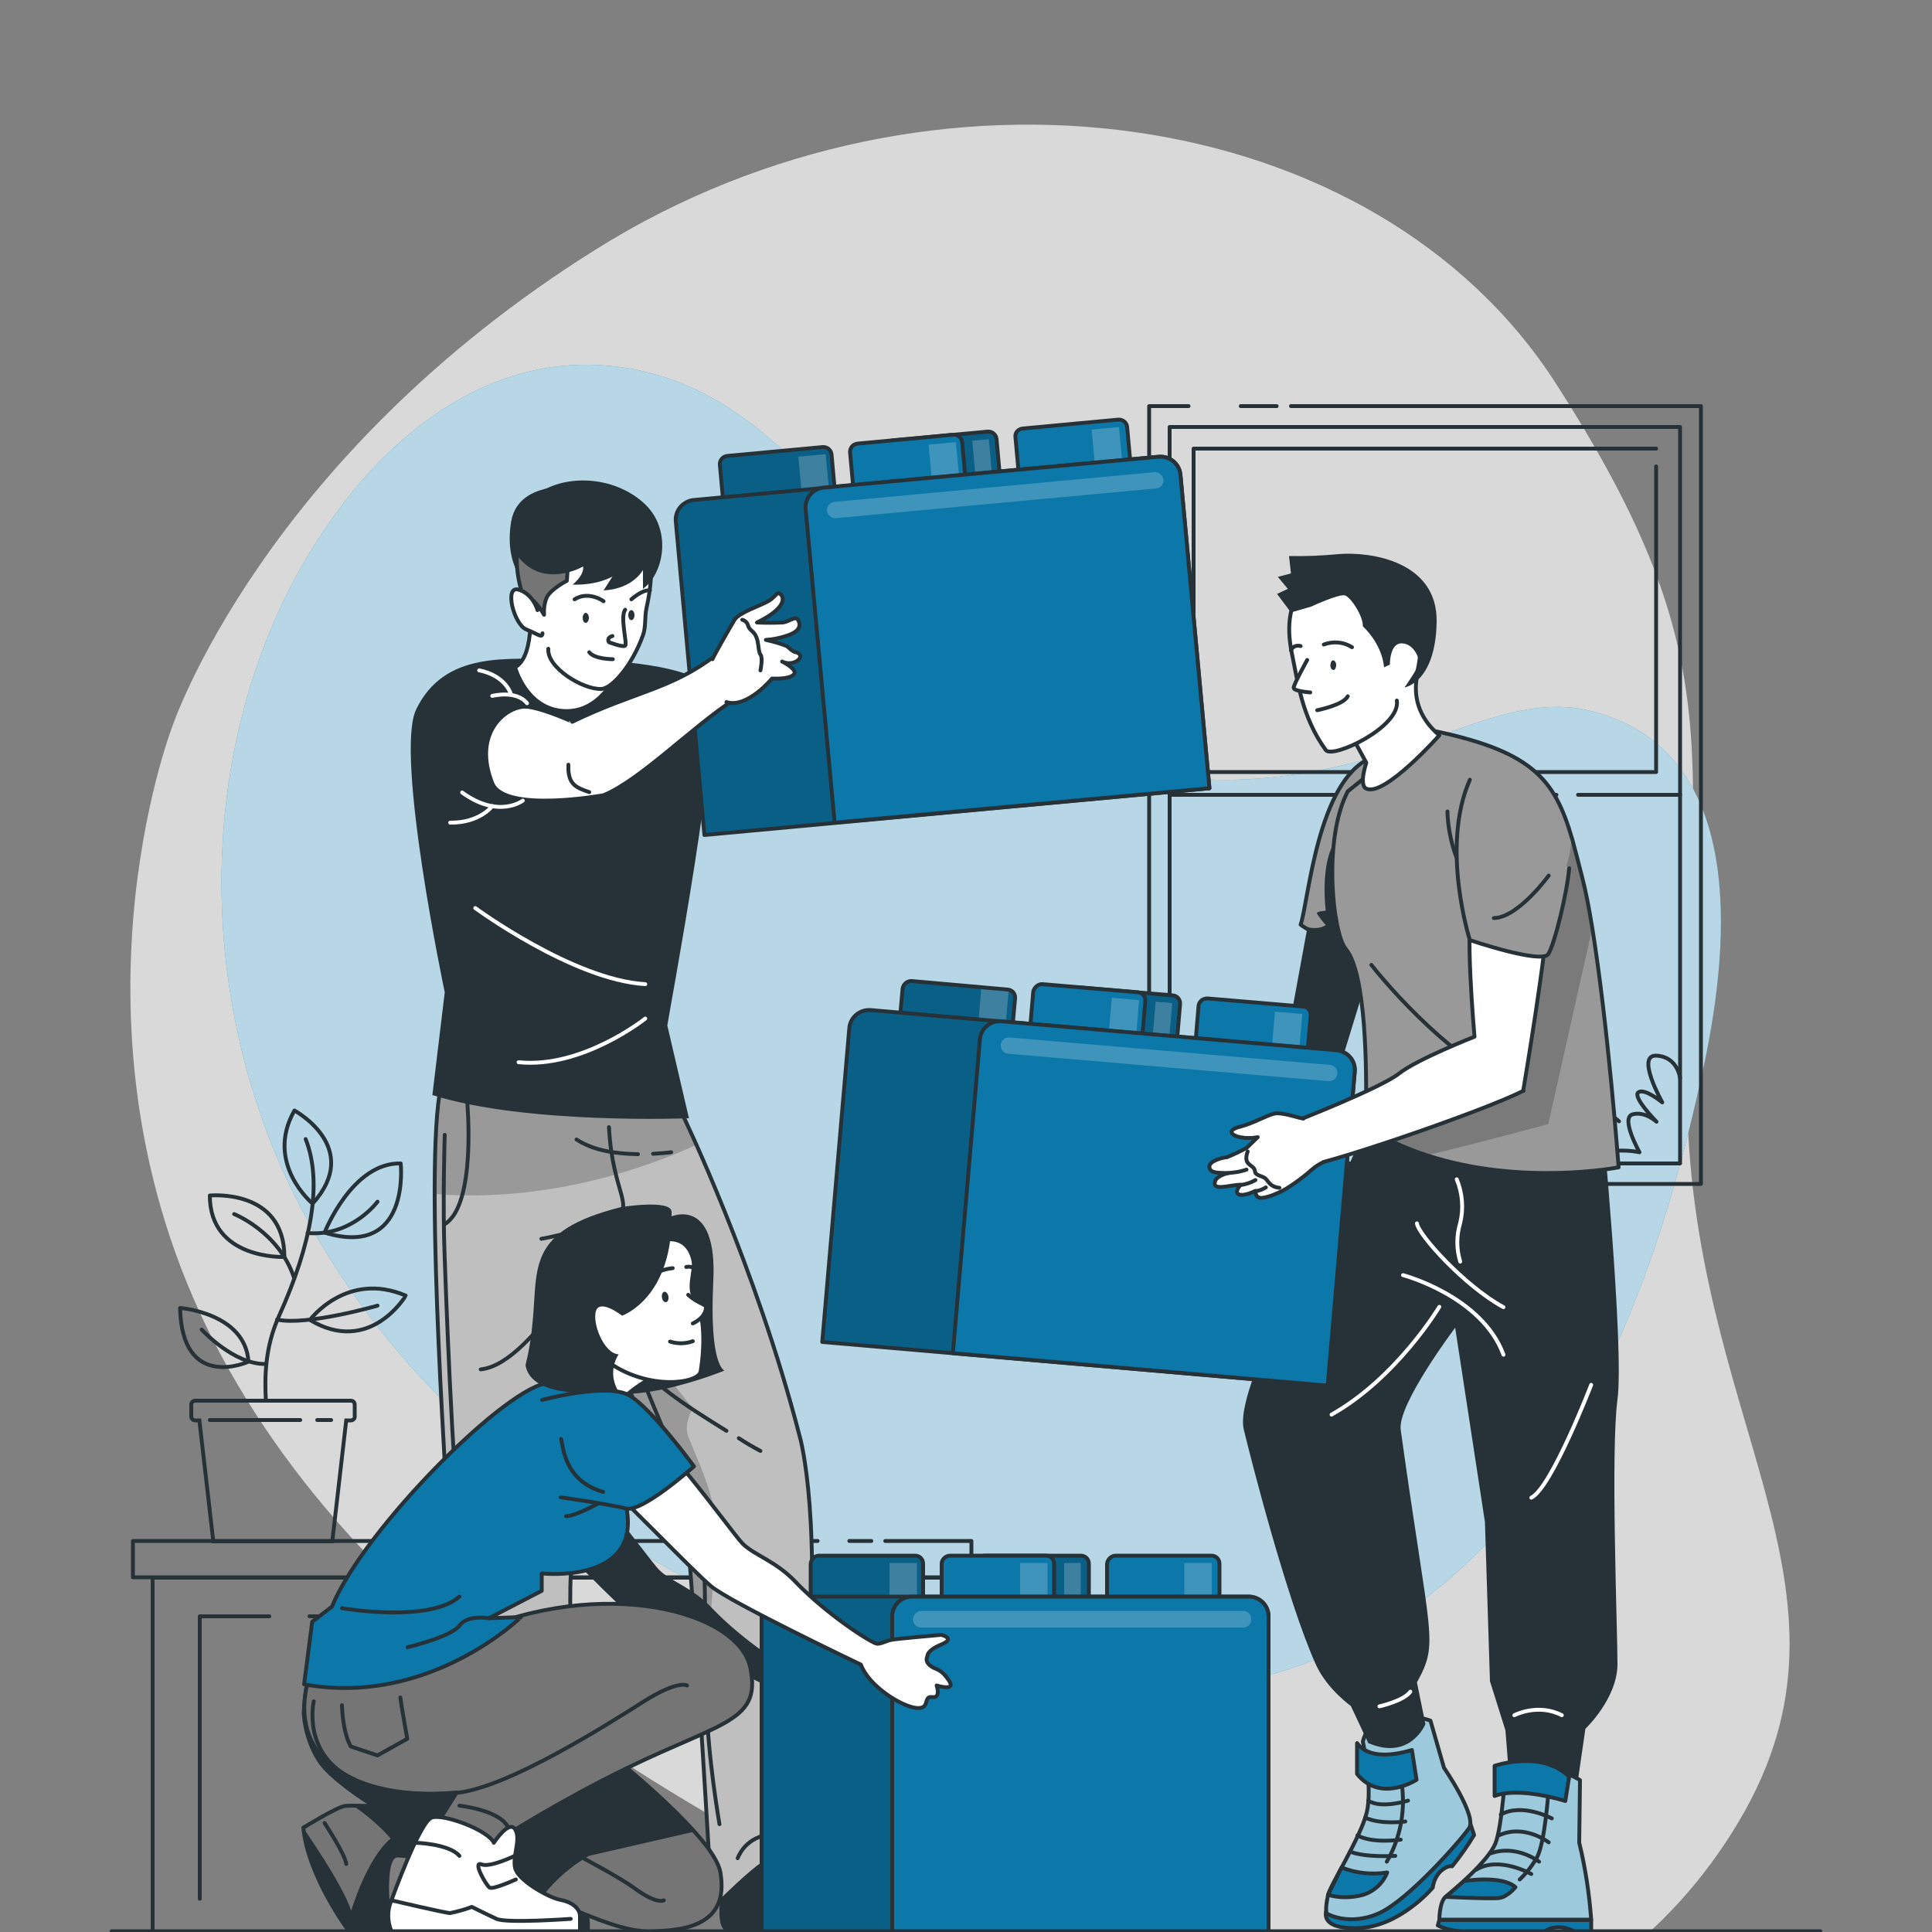 <svg xmlns="http://www.w3.org/2000/svg" xmlns:xlink="http://www.w3.org/1999/xlink" id="Layer_1" x="0px" y="0px" viewBox="0 0 500 500" style="enable-background:new 0 0 500 500;" xml:space="preserve"><rect x="0" y="0" width="500" height="500" fill="#808080" stroke="none"/><style type="text/css">	.st0{opacity:0.7;fill:#FFFFFF;enable-background:new    ;}	.st1{fill:#0C78AA;}	.st2{fill:none;stroke:#263238;stroke-linecap:round;stroke-linejoin:round;}	.st3{fill:none;stroke:#263238;stroke-miterlimit:10;}	.st4{fill:#263238;}	.st5{fill:#999999;stroke:#263238;stroke-linecap:round;stroke-linejoin:round;}	.st6{fill:#0C78AA;stroke:#263238;stroke-linecap:round;stroke-linejoin:round;}	.st7{fill:#FFFFFF;}	.st8{clip-path:url(#SVGID_00000154383572121089079560000017509278773741548475_);}	.st9{opacity:0.4;fill:#0C78AA;enable-background:new    ;}	.st10{clip-path:url(#SVGID_00000006679252644778948850000014335051280308064412_);}	.st11{opacity:0.3;fill-opacity:0.7;enable-background:new    ;}	.st12{opacity:0.3;fill:#FFFFFF;fill-opacity:0.7;enable-background:new    ;}	.st13{fill:none;stroke:#263238;stroke-width:1.004;stroke-linecap:round;stroke-linejoin:round;stroke-miterlimit:4.016;}	.st14{clip-path:url(#SVGID_00000085959372728084950540000002688475528385765536_);}	.st15{clip-path:url(#SVGID_00000071519983231839214010000003964885080330519219_);}	.st16{clip-path:url(#SVGID_00000124857685108265478500000000637181766024266682_);}	.st17{fill:#999999;}	.st18{clip-path:url(#SVGID_00000137850241779112318530000004241595479395864484_);}	.st19{opacity:0.2;enable-background:new    ;}	.st20{fill:#FFFFFF;stroke:#263238;stroke-linecap:round;stroke-linejoin:round;}	.st21{fill:none;stroke:#FFFFFF;stroke-linecap:round;stroke-linejoin:round;}	.st22{fill:#BFBFBF;}	.st23{clip-path:url(#SVGID_00000127751325922374253540000013462906849264165800_);}	.st24{clip-path:url(#SVGID_00000158009469440867104900000005110989177414093969_);}	.st25{clip-path:url(#SVGID_00000098208401663804530460000005790360431257889410_);}	.st26{clip-path:url(#SVGID_00000135680852612509829220000009303094946046881669_);}	.st27{fill:#757575;stroke:#263238;stroke-linecap:round;stroke-linejoin:round;}	.st28{clip-path:url(#SVGID_00000128469764560871456730000008592433286586934941_);}	.st29{clip-path:url(#SVGID_00000163784275693075801430000010928295774410018950_);}	.st30{clip-path:url(#SVGID_00000134241275595089912640000004218092804834508422_);}</style><g id="freepik--background-simple--inject-30">	<path class="st0" d="M44.6,188c0,0-31.5,81.2,12.8,163.1s135.3,125,208.2,162S414,532,450,471.4s-13.4-103.7-13.4-190  c-0.1-86.3,12.9-109.2-33.9-182.1s-161.4-89.1-248.1-35S44.6,188,44.6,188z"></path>	<path class="st1" d="M92,126.3c15.2-18.1,35.7-32.1,60.2-31.9c41.8,0.5,64.3,37.5,88.3,66c12.4,14.8,26.5,29,44.9,36  c27.7,10.4,58.5,4.3,85.4-5.3c12.1-4.3,26.4-10.4,40-7.3c41.3,9.5,37,59.9,30.2,91.8c-9.2,43.1-24.2,89-54.6,122.1  c-72.7,79.3-203.5,30.7-269.1-32.6c-4.8-4.7-9.4-9.5-13.8-14.7c-11.3-13.2-20.8-27.7-28.4-43.3c-21.1-44-24-97.4-5.6-142.8  C75,150.6,82.6,137.8,92,126.3z"></path>	<path class="st0" d="M92,126.3c15.2-18.1,35.7-32.1,60.2-31.9c41.8,0.5,64.3,37.5,88.3,66c12.4,14.8,26.5,29,44.9,36  c27.7,10.4,58.5,4.3,85.4-5.3c12.1-4.3,26.4-10.4,40-7.3c41.3,9.5,37,59.9,30.2,91.8c-9.2,43.1-24.2,89-54.6,122.1  c-72.7,79.3-203.5,30.7-269.1-32.6c-4.8-4.7-9.4-9.5-13.8-14.7c-11.3-13.2-20.8-27.7-28.4-43.3c-21.1-44-24-97.4-5.6-142.8  C75,150.6,82.6,137.8,92,126.3z"></path></g><g id="freepik--Floor--inject-30">	<line class="st2" x1="28.9" y1="499.8" x2="471.1" y2="499.8"></line></g><g id="freepik--Window--inject-30">	<polyline class="st2" points="297.4,271.1 297.4,105.1 307.6,105.1  "></polyline>	<line class="st2" x1="297.4" y1="290.9" x2="297.4" y2="286.5"></line>	<polyline class="st2" points="334.1,105.1 440.2,105.1 440.2,306.4 297.4,306.4  "></polyline>	<line class="st2" x1="321.1" y1="105.1" x2="330.4" y2="105.1"></line>	<rect x="302.7" y="110.5" class="st2" width="132.1" height="190.6"></rect>	<polyline class="st2" points="428.6,120.7 428.6,199.8 308.9,199.8 308.9,194.6  "></polyline>	<polyline class="st2" points="308.9,182.5 308.9,116.1 428.6,116.1  "></polyline>	<line class="st2" x1="308.9" y1="190.7" x2="308.9" y2="185.7"></line>	<line class="st2" x1="408.4" y1="205.7" x2="434.8" y2="205.7"></line>	<line class="st2" x1="399" y1="205.7" x2="402.8" y2="205.7"></line>	<line class="st2" x1="302.7" y1="205.7" x2="394.6" y2="205.7"></line>	<polyline class="st2" points="362.1,199.8 362.1,197.1 373.2,197.1 373.2,198.6 368.8,198.6 368.8,199.8  "></polyline>	<path class="st2" d="M303,277c0,0,1.8,1.4,3.1,9.8c0,0,2.3-13.4,4.9-13.6s2.1,8.7,2.1,8.7s0.5-4.4,2.6-4.2c2.1,0.2,0,9,0,9  s2.5-6.9,4.9-6.8c2.4,0.2-1.6,12.5-1.6,12.5s6.1-4.4,8.6-2.3c2.5,2.2-1.4,7.7-1.4,7.7s8.8-1.9,10.2,3.3"></path>	<path class="st2" d="M336.4,296.2c0,0,3.8-2.5,6.9-1.3c0,0-1.9-2.9,0-4.7c1.9-1.8,4.4,4.7,4.4,4.7s0.3-10.9,4.1-10.3  c3.8,0.6,0,10.3,0,10.3s6.8-6.1,8.5-4s-1.1,5.3-1.1,5.3c2.5-0.7,5.2-0.1,7.1,1.7c0,0,4.6-4.7,9.7-5.4c0,0-3.4-9.9-1.7-11.8  c1.6-2,4.6,8.6,4.6,8.6s1.3-6.9,5.6-7.4c0,0-3.6-1.9-2.5-4.9c1.1-2.9,6,0.7,6,0.7s-2-5.2,1.2-6.6c3.2-1.4,4.5,4.3,4.5,4.3  s0.9-6,4.7-5.6c3.8,0.4,2.6,7.3,2.6,7.3s3.6-5.5,5.5-5c3.8,1.1,2.7,9.8,2.7,9.8s5.3-3.7,6.7-2c1.4,1.7-5.5,6.6-5.5,6.6  s5.3,0.6,8.6,3.7"></path>	<path class="st2" d="M434.8,279c0,0-0.6-5.5-6.1-5.8s1.5,12.1,1.5,12.1s-4.6-3.8-6.2-2.6s4.7,7.6,4.7,7.6s-3-2.8-6.2-1.9  c-3.2,0.9,1.8,9.8,1.8,9.8c-4.7-0.9-9.6-0.4-14,1.6"></path></g><g id="freepik--Table--inject-30">	<line class="st2" x1="246.3" y1="450.4" x2="246.3" y2="499.5"></line>	<line class="st2" x1="246.3" y1="434.3" x2="246.3" y2="444.8"></line>	<polyline class="st2" points="39.5,499.8 39.5,408.3 246.3,408.3 246.3,428.4  "></polyline>	<polyline class="st2" points="69.7,418.3 51.7,418.3 51.7,491.4  "></polyline>	<polyline class="st2" points="234.1,499.5 234.1,418.3 80.1,418.3  "></polyline>	<line class="st2" x1="225.5" y1="398.8" x2="219.8" y2="398.8"></line>	<polyline class="st2" points="211.6,398.8 34.4,398.8 34.4,408.2 251.4,408.2 251.4,398.8 229.1,398.8  "></polyline>	<path class="st2" d="M46.6,338.5c0,0,16.9,1.3,17.7,13.9C64.3,352.4,47.1,360.3,46.6,338.5z"></path>	<path class="st2" d="M80.2,341.6c0,0,9.5-12.8,24.8-6.3C105,335.4,95.7,350.9,80.2,341.6z"></path>	<path class="st2" d="M103.7,301.1c0,0,2.7,24.7-19.7,17.9C84,319,91.1,300.8,103.7,301.1z"></path>	<path class="st2" d="M76.2,287.4c0,0,17.8,9.6,4.7,24.1C80.9,311.5,68.4,301.1,76.2,287.4z"></path>	<path class="st2" d="M54.3,309.4c0,0,19.3-1.9,19.3,15.9C73.6,325.3,54.3,326.1,54.3,309.4z"></path>	<path class="st2" d="M68.8,362.5c-0.3-6-0.3-13.7,3.4-21.9c8.5-18.8,11.3-34.7,6.9-45.8"></path>	<path class="st2" d="M60.6,314.2c0,0,11.6,4.6,15.5,16.5"></path>	<path class="st2" d="M97.7,311c0,0-6.7,9.1-18.1,8.1"></path>	<path class="st2" d="M97.7,337.9c0,0-18.5,5.3-26,3.6"></path>	<path class="st2" d="M52.2,344.1c0,0,8.3,9.1,16.6,8.9"></path>	<path class="st3" d="M90.8,362.5H50.5c-0.5,0-1,0.4-1,1v3.1c0,0.5,0.4,1,1,1c0,0,0,0,0,0h1.1l3.6,31.3H86l3.6-31.3h1.2  c0.5,0,1-0.4,1-0.9c0,0,0,0,0,0v-3.1C91.8,362.9,91.4,362.5,90.8,362.5C90.8,362.5,90.8,362.5,90.8,362.5z"></path>	<line class="st2" x1="54.3" y1="367.5" x2="77.7" y2="367.5"></line>	<line class="st2" x1="82.1" y1="367.5" x2="85.7" y2="367.5"></line></g><g id="freepik--character-3--inject-30">	<path class="st4" d="M338.8,237.6l-4.5,24.5l-36.8,22.4l5.1,9.3c0,0,42.6-13,43.6-16c1-3,10.8-35.2,10.8-35.2L338.8,237.6z"></path>	<path class="st5" d="M354.9,196.1l-2.5,29.7l-1.3,15.6c-7.1,3.5-14-1.7-14.5-2.1l0,0C338.6,233.7,340.9,201.8,354.9,196.1z"></path>	<path class="st4" d="M352.4,225.9l-1.3,15.6c-7.1,3.5-14-1.7-14.5-2.1c0.3,0.1,4,1.7,6.5,0c-0.8-0.9-1.6-1.9-2.3-3  c-0.1-0.6,2.3-0.7,2.3-0.7s-1.6-12.6,2.6-18.1C347.4,215.6,350,219.9,352.4,225.9z"></path>	<path class="st6" d="M380.4,471.6l1.1,3.3c-1.7,2.8-3.6,5.5-5.7,8.1c0,0-1.1-0.4-3,1.3c-1.1,1.1-1.8,2.6-2,4.2  c0,0-8.6,10.3-19.6,10.5s-7.6-5.4-7.6-5.4L380.4,471.6z"></path>	<path class="st7" d="M370.2,445.3c0,0-14.7-5.4-17.5,5.4c0,0,2.6,11.9,1,18.4c-1.6,6.5-9.5,18.9-10,21.3c-1,4.6-0.2,4.9-0.2,4.9  s5.7,3.3,13.5-0.2c7.7-3.6,21.1-18.9,23.2-22s-6.5-15.6-6.5-15.6L370.2,445.3z"></path>	<g>		<defs>			<path id="SVGID_1_" d="M370.2,445.3c0,0-14.7-5.4-17.5,5.4c0,0,2.6,11.9,1,18.4c-1.6,6.5-9.5,18.9-10,21.3    c-1,4.6-0.2,4.9-0.2,4.9s5.7,3.3,13.5-0.2c7.7-3.6,21.1-18.9,23.2-22s-6.5-15.6-6.5-15.6L370.2,445.3z"></path>		</defs>		<clipPath id="SVGID_00000009568676656290242470000007857043117784464828_">			<use xlink:href="#SVGID_1_" style="overflow:visible;"></use>		</clipPath>		<g style="clip-path:url(#SVGID_00000009568676656290242470000007857043117784464828_);">			<path class="st9" d="M370.2,445.3c0,0-14.7-5.4-17.5,5.4c0,0,2.6,11.9,1,18.4c-1.6,6.5-9.5,18.9-10,21.3c-1,4.6-0.2,4.9-0.2,4.9    s5.7,3.3,13.5-0.2c7.7-3.6,21.1-18.9,23.2-22s-6.5-15.6-6.5-15.6L370.2,445.3z"></path>		</g>	</g>	<path class="st2" d="M370.2,445.3c0,0-14.7-5.4-17.5,5.4c0,0,2.6,11.9,1,18.4c-1.6,6.5-9.5,18.9-10,21.3c-1,4.6-0.2,4.9-0.2,4.9  s5.7,3.3,13.5-0.2c7.7-3.6,21.1-18.9,23.2-22s-6.5-15.6-6.5-15.6L370.2,445.3z"></path>	<path class="st2" d="M362.6,460.6c1.3,7.3,0,14.8-3.7,21.2"></path>	<path class="st6" d="M359,484.6c-1.1,2.8-3.4,4.9-6.3,5.8c-3,0.8-6.1,0.8-9,0l3.5-7.1C350.9,484.8,355,485.2,359,484.6z"></path>	<path class="st2" d="M361.1,480.3c0,0-7.7,0.5-11.7-1.1"></path>	<path class="st2" d="M362.5,476.1c0,0-7.2,1.1-11.2-1.1"></path>	<path class="st2" d="M363.7,471.4c0,0-6.3,0.9-10.4-1"></path>	<path class="st2" d="M364.4,466c0,0-7,2.2-10.3,0"></path>	<path class="st6" d="M365.4,452.9l1.2,7.7c0,0-9.3,6.1-15.4-1.5v-8C351.3,451,353.6,456.4,365.4,452.9z"></path>	<path class="st4" d="M357.4,280.4c-9.4,29.7-38.5,77.4-35.5,89.6c1.6,6.7,11.2,44.4,18.7,60.9c2.9,6.3,9,10.6,9,10.6l4.5,9.6  c10.9,4.7,14.8-4.9,14.8-4.9l-2.2-10.8c5.8-10.6,3.4-10.6-4.2-65.4c-0.9-6.5,14.1-26.4,14.1-26.4l7.7,50.3l1.3,41.2l4,12.7  c0,0,1,11.9,0.9,12.7h17.9l1.9-13.1c0,0,8.3-7.8,8.3-16.8c0-9-1.8-55,0-68.4s-4.2-75.8-4.2-75.8L357.4,280.4z"></path>	<path class="st1" d="M236,253.9l24.8,2.2c1.2,0.1,2,1.1,1.9,2.3c0,0,0,0,0,0l-1.6,17.7l0,0l-29.1-2.6l0,0l1.6-17.7  C233.8,254.7,234.8,253.8,236,253.9C236,253.9,236,253.9,236,253.9z"></path>	<g>		<defs>			<path id="SVGID_00000031190515540921972420000006811178774271472040_" d="M236,253.9l24.8,2.2c1.2,0.1,2,1.1,1.9,2.3c0,0,0,0,0,0    l-1.6,17.7l0,0l-29.1-2.6l0,0l1.6-17.7C233.8,254.7,234.8,253.8,236,253.9C236,253.9,236,253.9,236,253.9z"></path>		</defs>		<clipPath id="SVGID_00000072986446954556423680000004786335500494468489_">			<use xlink:href="#SVGID_00000031190515540921972420000006811178774271472040_" style="overflow:visible;"></use>		</clipPath>		<g style="clip-path:url(#SVGID_00000072986446954556423680000004786335500494468489_);">			<path class="st11" d="M236,253.9l24.8,2.2c1.2,0.1,2,1.1,1.9,2.3c0,0,0,0,0,0l-1.6,17.7l0,0l-29.1-2.6l0,0l1.6-17.7    C233.8,254.7,234.8,253.8,236,253.9C236,253.9,236,253.9,236,253.9z"></path>							<rect x="249.9" y="259.1" transform="matrix(8.559082e-02 -0.996 0.996 8.559082e-02 -26.667 496.259)" class="st12" width="14.3" height="7.1"></rect>		</g>	</g>	<path class="st13" d="M236,253.9l24.8,2.2c1.2,0.1,2,1.1,1.9,2.3c0,0,0,0,0,0l-1.6,17.7l0,0l-29.1-2.6l0,0l1.6-17.7  C233.8,254.7,234.8,253.8,236,253.9C236,253.9,236,253.9,236,253.9z"></path>	<path class="st1" d="M278.8,255.5l24.7,2.1c1.2,0.1,2,1.1,1.9,2.3c0,0,0,0,0,0l-1.5,17.7l0,0l-29-2.5l0,0l1.5-17.7  C276.6,256.3,277.7,255.4,278.8,255.5L278.8,255.5z"></path>	<g>		<defs>			<path id="SVGID_00000004529589883978066240000004344610459536554893_" d="M278.8,255.5l24.7,2.1c1.2,0.1,2,1.1,1.9,2.3    c0,0,0,0,0,0l-1.5,17.7l0,0l-29-2.5l0,0l1.5-17.7C276.6,256.3,277.7,255.4,278.8,255.5L278.8,255.5z"></path>		</defs>		<clipPath id="SVGID_00000098212485764687515740000013492925817439677829_">			<use xlink:href="#SVGID_00000004529589883978066240000004344610459536554893_" style="overflow:visible;"></use>		</clipPath>		<g style="clip-path:url(#SVGID_00000098212485764687515740000013492925817439677829_);">			<path class="st11" d="M278.8,255.5l24.7,2.1c1.2,0.1,2,1.1,1.9,2.3c0,0,0,0,0,0l-1.5,17.7l0,0l-29-2.5l0,0l1.5-17.7    C276.6,256.3,277.7,255.4,278.8,255.5L278.8,255.5z"></path>							<rect x="293.5" y="264.3" transform="matrix(8.559082e-02 -0.996 0.996 8.559082e-02 9.499 543.178)" class="st12" width="14.3" height="4.3"></rect>		</g>	</g>	<path class="st2" d="M278.8,255.5l24.7,2.1c1.2,0.1,2,1.1,1.9,2.3c0,0,0,0,0,0l-1.5,17.7l0,0l-29-2.5l0,0l1.5-17.7  C276.6,256.3,277.7,255.4,278.8,255.5L278.8,255.5z"></path>	<path class="st6" d="M269.8,254.7l24.7,2.1c1.2,0.1,2,1.1,1.9,2.3c0,0,0,0,0,0l-1.5,17.7l0,0l-29-2.5l0,0l1.5-17.7  C267.7,255.5,268.7,254.6,269.8,254.7z"></path>	<path class="st6" d="M312.6,258.4l24.7,2.1c1.2,0.1,2,1.1,1.9,2.3c0,0,0,0,0,0l-1.5,17.6l0,0l-29-2.5l0,0l1.5-17.7  C310.4,259.1,311.4,258.3,312.6,258.4z"></path>			<rect x="283.6" y="262" transform="matrix(8.559082e-02 -0.996 0.996 8.559082e-02 1.286 532.514)" class="st12" width="14.3" height="7.1"></rect>			<rect x="325.9" y="265.6" transform="matrix(8.559082e-02 -0.996 0.996 8.559082e-02 36.302 577.917)" class="st12" width="14.3" height="7.1"></rect>	<path class="st1" d="M350.6,277.4l-7,81.2l-130.8-11.3l7-81.2c0.2-2.8,2.7-4.9,5.5-4.7c0,0,0,0,0,0L346,271.9  C348.8,272.1,350.9,274.6,350.6,277.4C350.6,277.4,350.6,277.4,350.6,277.4z"></path>	<g>		<defs>			<path id="SVGID_00000124854806740259713120000011493827581539355569_" d="M350.6,277.4l-7,81.2l-130.8-11.3l7-81.2    c0.2-2.8,2.7-4.9,5.5-4.7c0,0,0,0,0,0L346,271.9C348.8,272.1,350.9,274.6,350.6,277.4C350.6,277.4,350.6,277.4,350.6,277.4z"></path>		</defs>		<clipPath id="SVGID_00000031908838002926840930000001178676840733187496_">			<use xlink:href="#SVGID_00000124854806740259713120000011493827581539355569_" style="overflow:visible;"></use>		</clipPath>		<g style="clip-path:url(#SVGID_00000031908838002926840930000001178676840733187496_);">			<path class="st11" d="M350.6,277.4l-7,81.2l-130.8-11.3l7-81.2c0.2-2.8,2.7-4.9,5.5-4.7c0,0,0,0,0,0L346,271.9    C348.8,272.1,350.9,274.6,350.6,277.4C350.6,277.4,350.6,277.4,350.6,277.4z"></path>		</g>	</g>	<path class="st2" d="M350.6,277.4l-7,81.2l-130.8-11.3l7-81.2c0.2-2.8,2.7-4.9,5.5-4.7c0,0,0,0,0,0L346,271.9  C348.8,272.1,350.9,274.6,350.6,277.4C350.6,277.4,350.6,277.4,350.6,277.4z"></path>	<path class="st6" d="M350.6,277.4l-7,81.2l-97-8.4l7-81.2c0.2-2.8,2.7-4.9,5.5-4.7c0,0,0,0,0,0l86.8,7.5  C348.8,272.1,350.9,274.6,350.6,277.4C350.6,277.4,350.6,277.4,350.6,277.4z"></path>	<path class="st12" d="M343.8,279.8l-82.9-7.1c-1.2-0.1-2-1.1-1.9-2.3l0,0c0.1-1.2,1.1-2,2.3-1.9l82.9,7.1c1.2,0.1,2,1.1,1.9,2.3  l0,0C346,279,345,279.9,343.8,279.8z"></path>	<path class="st7" d="M408.9,460.7c0,0-6.3-4.5-19.2-3.6c0,0-0.9,15.5-2.7,20c-1.8,4.5-11,12.3-12.8,13.7c-1.7,1.3-1.7,6-1.7,6h39.3  c-0.5-6.7-1.5-13.4-3.1-19.9L408.9,460.7z"></path>	<g>		<defs>			<path id="SVGID_00000061444401922824418080000010252288661178708913_" d="M408.9,460.7c0,0-6.3-4.5-19.2-3.6c0,0-0.9,15.5-2.7,20    c-1.8,4.5-11,12.3-12.8,13.7c-1.7,1.3-1.7,6-1.7,6h39.3c-0.5-6.7-1.5-13.4-3.1-19.9L408.9,460.7z"></path>		</defs>		<clipPath id="SVGID_00000181773926588409669760000017158919634199843476_">			<use xlink:href="#SVGID_00000061444401922824418080000010252288661178708913_" style="overflow:visible;"></use>		</clipPath>		<g style="clip-path:url(#SVGID_00000181773926588409669760000017158919634199843476_);">			<path class="st9" d="M408.9,460.7c0,0-6.3-4.5-19.2-3.6c0,0-0.9,15.5-2.7,20c-1.8,4.5-11,12.3-12.8,13.7c-1.7,1.3-1.7,6-1.7,6    h39.3c-0.5-6.7-1.5-13.4-3.1-19.9L408.9,460.7z"></path>		</g>	</g>	<path class="st2" d="M408.9,460.7c0,0-6.3-4.5-19.2-3.6c0,0-0.9,15.5-2.7,20c-1.8,4.5-11,12.3-12.8,13.7c-1.7,1.3-1.7,6-1.7,6h39.3  c-0.5-6.7-1.5-13.4-3.1-19.9L408.9,460.7z"></path>	<path class="st2" d="M400.8,462.7c0,0-0.9,14.3-3.1,18.1c-1.2,2.1-2.7,4-4.4,5.6"></path>	<path class="st6" d="M392.2,488.4c0,0-2,2.5-4.2,2.8c-2.2,0.3-13.8-0.3-13.8-0.3l4.7-4.1C379,486.8,388.6,485.2,392.2,488.4z"></path>	<path class="st2" d="M396.3,485c0,0-8.4-4.8-14.3-1.1"></path>	<path class="st2" d="M398.3,481.8c0,0-5.8-4.6-12.7-2.1"></path>	<path class="st2" d="M400.8,476.8c0,0-6.3-4.9-12.9-1.8"></path>	<path class="st2" d="M401.6,470.6c0,0-7.6-4.1-13.2-1"></path>	<path class="st6" d="M411.8,496.9v2.9h-4.5c0,0-3.9-2.3-7.5,0h-21.2c-2.2,0-4.4-0.5-6.5-1.5l0.4-1.4H411.8z"></path>	<path class="st6" d="M406.1,459.8l-1,6.3c0,0-11.8-3.8-18.3-1.3V457C386.8,457,398.9,452.8,406.1,459.8z"></path>	<path class="st17" d="M418.9,302.1c0,0-25.1,4.9-49.6-3.1c-5.6-1.8-11-4.3-15.9-7.4c0,0,0.1-1.6,0.1-4.2  c0.2-10.1,0.1-35.5-5.2-41.8c-3.4-4-6-28.4,0.5-40.8l20-16.1c27.7,5.4,33.5,12.7,38.1,28.5c0.8,2.9,1.6,6.1,2.5,9.6  c1,3.8,1.9,8.5,2.7,13.5C416.2,265.7,418.9,302.1,418.9,302.1z"></path>	<g>		<defs>			<path id="SVGID_00000070811938390719293530000012470188969419189409_" d="M418.9,302.1c0,0-25.1,4.9-49.6-3.1    c-5.6-1.8-11-4.3-15.9-7.4c0,0,0.1-1.6,0.1-4.2c0.2-10.1,0.1-35.5-5.2-41.8c-3.4-4-6-28.4,0.5-40.8l20-16.1    c27.7,5.4,33.5,12.7,38.1,28.5c0.8,2.9,1.6,6.1,2.5,9.6c1,3.8,1.9,8.5,2.7,13.5C416.2,265.7,418.9,302.1,418.9,302.1z"></path>		</defs>		<clipPath id="SVGID_00000183948404003739025510000003862248872502943618_">			<use xlink:href="#SVGID_00000070811938390719293530000012470188969419189409_" style="overflow:visible;"></use>		</clipPath>		<g style="clip-path:url(#SVGID_00000183948404003739025510000003862248872502943618_);">			<path class="st19" d="M412,240.5l-11.3,50.4c0,0-16.3,4.5-31.5,8.1c-5.6-1.8-11-4.3-16-7.4c0,0,0.1-1.6,0.1-4.2    c13.7-7,33.6-17.3,33.4-17.7c-0.3-0.8,0-27.1,0-27.1s18.1-4.2,20-25.3c0.8,2.9,1.6,6.1,2.5,9.6    C410.3,230.7,411.2,235.4,412,240.5z"></path>		</g>	</g>	<path class="st2" d="M418.9,302.1c0,0-25.1,4.9-49.6-3.1c-5.6-1.8-11-4.3-15.9-7.4c0,0,0.1-1.6,0.1-4.2c0.2-10.1,0.1-35.5-5.2-41.8  c-3.4-4-6-28.4,0.5-40.8l20-16.1c27.7,5.4,33.5,12.7,38.1,28.5c0.8,2.9,1.6,6.1,2.5,9.6c1,3.8,1.9,8.5,2.7,13.5  C416.2,265.7,418.9,302.1,418.9,302.1z"></path>	<path class="st20" d="M369.6,167.8c0,0-8.8,12.6,2.9,22.5c0,0-14.2,16-18.9,13.8c-2-0.9,0-6.7,0-6.7l-8.3-15.3L369.6,167.8z"></path>	<path class="st20" d="M366.7,174.3c2.8-12,1.4-30-15.4-28.4c-11.8,1.1-20.3,7.7-16.9,23.5c1.4,6.7,2.5,16.2,8.7,24.7  c1.7,2.4,19.5-6,18.4-12.8"></path>	<path class="st2" d="M342.6,166.8c2.4-0.9,5.1-0.7,7.3,0.7"></path>	<path class="st2" d="M334.1,168.3c0.4-1,1.5-1.4,2.5-1.1"></path>	<path class="st20" d="M338.3,170.8c0,0-3.5,6.3-3.5,7.2s4.3,1.2,4.3,1.2"></path>	<path class="st4" d="M345.8,172.1c0,0.7-0.3,1.3-0.7,1.3c-0.4,0-0.8-0.5-0.8-1.2c0-0.7,0.3-1.3,0.7-1.3S345.8,171.4,345.8,172.1z"></path>	<path class="st2" d="M340.9,183.8c0,0,6.7-1.3,7.9-3.6"></path>	<path class="st4" d="M334.1,158.5l5.2-1.5c0,0,7.3-3.4,8.8-2.9c1.5,0.5,4.7,5.3,4.6,8c0,0,4.9,4.3,5.5,10.6l1.5-0.7  c0,0-0.1-5.6,3.1-5.5c3.2,0.1,4.6,4,4.4,5.2c-0.2,1.2-3.7,6.2-3.7,6.2s8-1.2,8.3-16.9s-17-18.3-25.4-17.6  c-4.2,0.4-8.5,0.6-12.8,0.5l0.5,4.5l-3.4,0.9l2.6,3.1l-2.8,1.3L334.1,158.5z"></path>	<path class="st21" d="M363.1,330c0,0,20.4,5.4,26,20.6"></path>	<path class="st21" d="M372.5,338.2c0,0-11,18.4-27.9,27.9"></path>	<path class="st21" d="M357,441.6c0,0,6.3-1.4,8-3.8"></path>	<path class="st21" d="M391.9,443.9c0,0,6.1-3.2,12.3,0"></path>	<path class="st21" d="M411.8,358.4c0,0-10.3,26.7-15.5,29.2"></path>	<path class="st21" d="M366.7,316.6c0.3,2.9,12.4,16.3,22.4,21.7"></path>	<path class="st21" d="M377,305.2c1.5,3.6,1.8,7.6,0.9,11.3c-1,3.3-1,6.7,0,10"></path>	<path class="st2" d="M354.9,249.7c0,0,19,24.6,39.4,32.6"></path>	<path class="st2" d="M374.6,210c0,0-0.1,16.7,12,24.2"></path>	<path class="st20" d="M381.4,234.4c-2.6,2.5,0.2,33.9,0.2,33.9s-14.8,5.8-19.5,9.5c-4.6,3.7-26.6,12.3-26.6,12.3  s-3.4,11.5,0.8,11.9c4.2,0.4,47.9-14.5,57.9-19.7c0,0,6.5-38.4,6.5-48.1"></path>	<path class="st20" d="M337.3,289.5c-2-0.4-5.6-1.7-7.5-1.3c-1.9,0.4-5.4,2.5-8.9,3.4c-3.6,0.9-2.1,2.3,0,2.7c1.5,0.3,3.1,0.3,4.6,0  l-2.9,2.8c-1.7,0.9-3.4,1.7-5.1,2.4c-1,0-4.8,1-4.5,2.6c0.2,1.6,2.4,1.4,4.8,1.5c0,0-3.8,0.8-3.4,2.9c0.2,1.5,4.5,0.1,6.7,0.1  c0,0-1.8,1.9-0.5,2.5c1.3,0.6,4.3-0.9,4.3-0.9s-0.1,1.6,1.2,1.8s4.7-1.1,7-2.5c2.2-1.4,4.4-3,6.4-4.8c0.9-0.8,1.9-1.4,2.9-1.9"></path>	<path class="st2" d="M317.7,303.6c1-0.1,2.1-0.2,3.1-0.4c0.9-0.2,1.8-0.5,1.8-0.5"></path>	<path class="st2" d="M321,306.7c1.4-0.2,2.7-0.6,3.9-1.3"></path>	<path class="st2" d="M324.8,308.3c1-0.1,2-0.5,2.8-1"></path>	<path class="st2" d="M322.9,298c0,0-0.8,1.9,0,2.9c0.8,1,1.8,1.1,1.9,2.3c0.1,1.1,2.1,1.1,2.8,1.9c0.7,0.7,1.2,2.1,3.5,2.3"></path>	<path class="st5" d="M380.4,201.8c-7.7,17.4,0,41.5,0,41.5s18.6,6.3,20.3,3.6c1.7-2.7,4.9-16.1,5.4-22.2"></path>	<path class="st2" d="M400.8,226.6c0,0-7.9,10.9-14.2,11"></path></g><g id="freepik--character-2--inject-30">	<path class="st4" d="M118.4,499.8c0,0-1.9-7.4,0.3-10.1c4-4.9-0.5-9,3.6-10.7l1.7,2c0.3-2-0.6-8.1,6.9-8.9c9.1-1,9.3,5.6,9.8,7.9  l-0.2-3.1c3.9,0,1.9,3.9,7.8,10.2c3.1,3.5,4.7,8.1,4.3,12.7L118.4,499.8z"></path>	<path class="st4" d="M187.9,499.8c-3.7-1.6-0.3-15.5-0.3-15.5s-4.9-3.3,0-6.8c3.9,3.3,9.3,4.2,14,2.3c0,0,1-9.3,6.8-8.1  c0,0,1.5,5.9,4.9,9.2c9.2,9,21.1,10.2,23.1,14.5c0.6,1.3-0.1,4.3-0.1,4.3L187.9,499.8z"></path>	<path class="st22" d="M172.3,279.2l4.5,9.6c0,0,18.7,38.6,30.1,82.7c0.3,1,6.2,22,1.4,74.1l2.7,9.1l-3,15.1c0,0,4.4,6.4,4.3,8.5  c0,0-11,2-14.7,4c-2.8,1.5-11.4,10-11.4,10c-2.4-0.5-2.6-10.3-2.6-10.3s-5.1-87-6.5-90.7s-10.3-19.9-24.2-56.9c0,0-0.3,51.6-4,64.7  c-3.3,11.6,0.6,44.2,0.6,44.2l-2.3,36.2c0,0,7.8,8.1,1.5,10.3c0,0-4.2-8.1-16.3-10c-6.1-0.9-13.8,9.9-13.8,9.9  c-2.7-0.9,1.1-14.5,1.1-14.5c-8.5-64.5-2.3-52.8-3.9-84.3c-1.1-20.2-6.8-106.7-0.1-113.8L172.3,279.2z"></path>	<g>		<defs>			<path id="SVGID_00000018204264040653493610000013213264503854689717_" d="M172.3,279.2l4.5,9.6c0,0,18.7,38.6,30.1,82.7    c0.3,1,6.2,22,1.4,74.1l2.7,9.1l-3,15.1c0,0,4.4,6.4,4.3,8.5c0,0-11,2-14.7,4c-2.8,1.5-11.4,10-11.4,10    c-2.4-0.5-2.6-10.3-2.6-10.3s-5.1-87-6.5-90.7s-10.3-19.9-24.2-56.9c0,0-0.3,51.6-4,64.7c-3.3,11.6,0.6,44.2,0.6,44.2l-2.3,36.2    c0,0,7.8,8.1,1.5,10.3c0,0-4.2-8.1-16.3-10c-6.1-0.9-13.8,9.9-13.8,9.9c-2.7-0.9,1.1-14.5,1.1-14.5c-8.5-64.5-2.3-52.8-3.9-84.3    c-1.1-20.2-6.8-106.7-0.1-113.8L172.3,279.2z"></path>		</defs>		<clipPath id="SVGID_00000034055030905175562540000011462925191415017645_">			<use xlink:href="#SVGID_00000018204264040653493610000013213264503854689717_" style="overflow:visible;"></use>		</clipPath>		<g style="clip-path:url(#SVGID_00000034055030905175562540000011462925191415017645_);">			<path class="st19" d="M112.6,309c30.2,2.4,56.3-7.5,67.6-12.7c-2.2-4.8-3.5-7.6-3.5-7.6l-4.5-9.6l-56.4-2.1    C113.5,279.7,112.6,292.6,112.6,309z"></path>			<path class="st19" d="M153.2,335c13.7,36.5,22.6,52.5,24,56.2c0.8,2.2,2.8,31.7,4.4,56.5c1.8-22.6,3.7-46.3,3.8-51    c0.3-9.3-6.4-22-7.4-25.3c-1-3.3,1.3-6.9,1.3-6.9l-12.1-15.2c0.4-5.2-6-27.7-6-27.7C157.5,325.2,154.1,332.8,153.2,335z"></path>		</g>	</g>	<path class="st2" d="M172.3,279.2l4.5,9.6c0,0,18.7,38.6,30.1,82.7c0.3,1,6.2,22,1.4,74.1l2.7,9.1l-3,15.1c0,0,4.4,6.4,4.3,8.5  c0,0-11,2-14.7,4c-2.8,1.5-11.4,10-11.4,10c-2.4-0.5-2.6-10.3-2.6-10.3s-5.1-87-6.5-90.7s-10.3-19.9-24.2-56.9c0,0-0.3,51.6-4,64.7  c-3.3,11.6,0.6,44.2,0.6,44.2l-2.3,36.2c0,0,7.8,8.1,1.5,10.3c0,0-4.2-8.1-16.3-10c-6.1-0.9-13.8,9.9-13.8,9.9  c-2.7-0.9,1.1-14.5,1.1-14.5c-8.5-64.5-2.3-52.8-3.9-84.3c-1.1-20.2-6.8-106.7-0.1-113.8L172.3,279.2z"></path>	<path class="st2" d="M153,334.4c0,0,6.9-13.3,12.8-17"></path>	<path class="st2" d="M168.3,313c0,0-20.9,6.4-28.2,7.6"></path>	<path class="st2" d="M157.6,291.7c0.9,17.4,7.1,20.4,1.1,24.2c0,0,0.2,8.2-2.8,13.3"></path>	<path class="st2" d="M120.9,285c0,0,2.5,26.8-5.8,31.8"></path>	<path class="st2" d="M115.1,293.7c0,0-0.6,17.8,0,32.2c0,0,2.1,60.8,4.1,68.4s-3.2,19.2-2.7,52.2"></path>	<path class="st2" d="M134.9,472.2c-2-0.4-4-0.2-5.8,0.8"></path>	<path class="st2" d="M147.3,479.5c-2.6-2.5-5.6-4.6-8.9-6.1"></path>	<path class="st2" d="M143.9,338.6c-4.6,5.2-12,15-19.5,15.8"></path>	<path class="st2" d="M151,330.1c-1.4,1.8-2.9,3.6-4.4,5.3"></path>	<path class="st2" d="M144.4,390.9c0,0-10.5,14.3-16.3,15.1"></path>	<path class="st2" d="M156.8,331.8c0,0,18.7,52.2,25.2,57.3c0,0,0.7,38.4,0.9,51.8c0.2,13.4,3.3,31.2,3.3,31.2"></path>	<path class="st2" d="M206.3,471.7c0,0-7.2,2.5-10.7,4.1c-2.2,1.1-3.8,2.9-4.7,5.1"></path>	<path class="st2" d="M188,370.3c-10.1-6.3-23.3-14.2-28.7-25.3"></path>	<path class="st2" d="M196.8,375.5c-1.9-1-3.8-2.1-5.6-3.3"></path>	<path class="st2" d="M165.1,298.7c-5.4-0.1-11.3-0.8-15.9-3.8"></path>	<path class="st2" d="M173.7,298.2c-1.5,0.2-3.1,0.3-4.7,0.4"></path>	<path class="st4" d="M183.7,178.4c-4.1-6.3-25.2-7.8-38.7-7.8s-29.9-2.3-37.3,13c-5.6,11.6,7.4,73.2,7.4,73.2l-3.2,26.6  c24.5,7.7,66.4,6,66.4,6l-5.6-24C172.6,265.2,187.8,184.7,183.7,178.4z"></path>	<path class="st20" d="M137,155.1c0,0,1.8,14.5-3.7,17.6c0,0,2.8,10.6,12.4,11.3c9.7,0.7,13.9-9.7,13.9-9.7L137,155.1z"></path>	<path class="st1" d="M188.2,118l24.7-2.3c1.2-0.1,2.2,0.8,2.3,1.9l0,0l1.6,17.6l0,0l-28.9,2.7l0,0l-1.6-17.6  C186.2,119.1,187.1,118.1,188.2,118z"></path>	<g>		<defs>			<path id="SVGID_00000075139269249439792090000016314375950407989167_" d="M188.2,118l24.7-2.3c1.2-0.1,2.2,0.8,2.3,1.9l0,0    l1.6,17.6l0,0l-28.9,2.7l0,0l-1.6-17.6C186.2,119.1,187.1,118.1,188.2,118z"></path>		</defs>		<clipPath id="SVGID_00000051353282564307440350000000222228266973836678_">			<use xlink:href="#SVGID_00000075139269249439792090000016314375950407989167_" style="overflow:visible;"></use>		</clipPath>		<g style="clip-path:url(#SVGID_00000051353282564307440350000000222228266973836678_);">			<path class="st11" d="M188.2,118l24.7-2.3c1.2-0.1,2.2,0.8,2.3,1.9l0,0l1.6,17.6l0,0l-28.9,2.7l0,0l-1.6-17.6    C186.2,119.1,187.1,118.1,188.2,118z"></path>							<rect x="207.2" y="117.8" transform="matrix(0.996 -9.184922e-02 9.184922e-02 0.996 -10.583 19.884)" class="st12" width="7.1" height="14.3"></rect>		</g>	</g>	<path class="st2" d="M188.2,118l24.7-2.3c1.2-0.1,2.2,0.8,2.3,1.9l0,0l1.6,17.6l0,0l-28.9,2.7l0,0l-1.6-17.6  C186.2,119.1,187.1,118.1,188.2,118z"></path>	<path class="st1" d="M230.9,114l24.7-2.3c1.2-0.1,2.2,0.8,2.3,1.9l0,0l1.6,17.6l0,0l-28.9,2.7l0,0l-1.6-17.6  C228.9,115.1,229.8,114.1,230.9,114L230.9,114z"></path>	<g>		<defs>			<path id="SVGID_00000124876795808427478850000013606887710075114420_" d="M230.9,114l24.7-2.3c1.2-0.1,2.2,0.8,2.3,1.9l0,0    l1.6,17.6l0,0l-28.9,2.7l0,0l-1.6-17.6C228.9,115.1,229.8,114.1,230.9,114L230.9,114z"></path>		</defs>		<clipPath id="SVGID_00000099627028552445680900000017640253803698262943_">			<use xlink:href="#SVGID_00000124876795808427478850000013606887710075114420_" style="overflow:visible;"></use>		</clipPath>		<g style="clip-path:url(#SVGID_00000099627028552445680900000017640253803698262943_);">			<path class="st11" d="M230.9,114l24.7-2.3c1.2-0.1,2.2,0.8,2.3,1.9l0,0l1.6,17.6l0,0l-28.9,2.7l0,0l-1.6-17.6    C228.9,115.1,229.8,114.1,230.9,114L230.9,114z"></path>							<rect x="252.2" y="113.8" transform="matrix(0.996 -9.184922e-02 9.184922e-02 0.996 -10.029 23.876)" class="st12" width="4.3" height="14.3"></rect>		</g>	</g>	<path class="st2" d="M230.9,114l24.7-2.3c1.2-0.1,2.2,0.8,2.3,1.9l0,0l1.6,17.6l0,0l-28.9,2.7l0,0l-1.6-17.6  C228.9,115.1,229.8,114.1,230.9,114L230.9,114z"></path>	<path class="st6" d="M222,114.8l24.7-2.3c1.2-0.1,2.2,0.8,2.3,1.9l0,0l1.6,17.6l0,0l-29,2.7l0,0l-1.6-17.6  C219.9,116,220.7,114.9,222,114.8C221.9,114.8,221.9,114.8,222,114.8z"></path>	<path class="st6" d="M264.7,110.9l24.7-2.3c1.2-0.1,2.2,0.8,2.3,1.9l0,0l1.6,17.6l0,0l-28.9,2.7l0,0l-1.6-17.6  C262.6,112,263.5,111,264.7,110.9L264.7,110.9z"></path>			<rect x="240.9" y="114.7" transform="matrix(0.996 -9.184922e-02 9.184922e-02 0.996 -10.155 22.968)" class="st12" width="7.1" height="14.3"></rect>			<rect x="283.1" y="110.8" transform="matrix(0.996 -9.184922e-02 9.184922e-02 0.996 -9.617 26.831)" class="st12" width="7.1" height="14.3"></rect>	<path class="st1" d="M305.5,122.9L313,204l-130.7,12.1l-7.4-81.1c-0.3-2.8,1.8-5.3,4.6-5.6L300,118.2  C302.8,118,305.3,120.1,305.5,122.9C305.5,122.9,305.5,122.9,305.5,122.9z"></path>	<g>		<defs>			<path id="SVGID_00000025414632827254140850000011070177964750090930_" d="M305.5,122.9L313,204l-130.7,12.1l-7.4-81.1    c-0.3-2.8,1.8-5.3,4.6-5.6L300,118.2C302.8,118,305.3,120.1,305.5,122.9C305.5,122.9,305.5,122.9,305.5,122.9z"></path>		</defs>		<clipPath id="SVGID_00000118369420131561543040000001424087239421403824_">			<use xlink:href="#SVGID_00000025414632827254140850000011070177964750090930_" style="overflow:visible;"></use>		</clipPath>		<g style="clip-path:url(#SVGID_00000118369420131561543040000001424087239421403824_);">			<path class="st11" d="M305.5,122.9L313,204l-130.7,12.1l-7.4-81.1c-0.3-2.8,1.8-5.3,4.6-5.6L300,118.2    C302.8,118,305.3,120.1,305.5,122.9C305.5,122.9,305.5,122.9,305.5,122.9z"></path>		</g>	</g>	<path class="st2" d="M305.5,122.9L313,204l-130.7,12.1l-7.4-81.1c-0.3-2.8,1.8-5.3,4.6-5.6L300,118.2  C302.8,118,305.3,120.1,305.5,122.9C305.5,122.9,305.5,122.9,305.5,122.9z"></path>	<path class="st6" d="M305.5,122.9L313,204l-97,8.9l-7.5-81.1c-0.3-2.8,1.8-5.3,4.6-5.6l86.8-8C302.7,118,305.2,120,305.5,122.9  C305.5,122.8,305.5,122.9,305.5,122.9z"></path>	<path class="st12" d="M299.2,126.4l-82.9,7.7c-1.1,0.1-2.1-0.8-2.3-1.9l0,0c-0.1-1.1,0.8-2.1,1.9-2.3l82.9-7.7  c1.1-0.1,2.1,0.8,2.3,1.9l0,0C301.2,125.3,300.4,126.3,299.2,126.4z"></path>	<path class="st4" d="M153.6,126.4c0,0-19.1-3.8-21.3,8.5c-2.1,12.3,4.9,17.5,4.9,17.5L153.6,126.4z"></path>	<path class="st20" d="M137.2,159.2c-2.2-6.1-2.5-12.7-1-19.1c1.9-7.9,11.3-18.8,25.6-8.9c7.3,5.1,7.8,16.1,5.5,26.2  c-0.5,2.4-0.1,4.8-0.9,7c-2.8,7.8-8,13.8-10.8,13.9c-4.7,0.2-14.1-5.5-13.7-10.4"></path>	<path class="st2" d="M156.2,155.6c0,0-3.8-2.8-7.5-0.5"></path>	<path class="st2" d="M163.4,155.1c0,0,2.9-2.6,4.8-2.3"></path>	<path class="st4" d="M150.8,159.9c0,0.7,0.3,1.3,0.8,1.3c0.4,0,0.8-0.6,0.8-1.3c0-0.7-0.4-1.3-0.8-1.3  C151.2,158.6,150.8,159.2,150.8,159.9z"></path>	<ellipse class="st4" cx="163.4" cy="159.2" rx="0.8" ry="1.3"></ellipse>	<path class="st2" d="M161.8,157.8c-1.4,1.8,0.6,8.8,0,9.3s-4.2-0.9-4.2-0.9s-0.8-1.1,0.9-1.6"></path>	<path class="st2" d="M158.6,170.6c0,0-4.8,0-6.1-1.8"></path>	<path class="st27" d="M147.1,144.5l-0.4,5.8c0,0-4.1,2.1-5.2,4.3c-0.6,1.4-0.8,3-0.7,4.5c0,0-2.5-4.4-3.9-4c-0.5,0.1-0.5,2-0.5,2  s-5.6-12.6-0.5-19.3S147.1,144.5,147.1,144.5z"></path>	<path class="st20" d="M139.1,157.9c0,0-1.1-4.2-4.9-5.3c-3.8-1.1-1.2,9,2,10.3c3.2,1.3,4.1,2.3,4.2,1"></path>	<path class="st4" d="M133.9,143.8c-0.3-0.4-1.7-11.3,5.5-16.2c7.2-4.9,19.3-4.4,27,2.4c7.7,6.7,5.5,18.4,0,22.4v-4.9  c0,0-2.5,4.9-10.2,5.3l2.3-3.6c0,0-3.7,2.3-10.3,2.1c0,0,3.1-2.5,2.7-4.7C150.8,146.7,140.4,152.6,133.9,143.8z"></path>	<path class="st20" d="M135.3,182.9c-5.3,0.6-12.8,7.5-7.9,19.8c3.1,7.8,28.8,3.1,28.8,3.1c9.5-3.9,23.4-18.1,33.6-24.6  c0,0-2.2-13.5-4.6-11.6c-11.5,8.8-21,9.4-37.1,17.2C148.1,186.7,138.6,182.5,135.3,182.9z"></path>	<path class="st20" d="M147.1,197.9c-0.2,5.1,1.9,5.9,5.4,7.1"></path>	<path class="st20" d="M184.4,170.6c0.2-0.7,4.5-8.2,5.7-10.2c1.2-1.9,6.6-3.6,8.7-4.8c2.1-1.2,2.3-2.9,3.4-1.6  c1.1,1.3,0,4.1-6.3,7.1c2.2,0.1,4.4,0.1,6.7,0c1.7-0.2,3.2-1.8,3.9-0.7s0.9,2.9-2.8,4.1c-1.8,0.6-3.6,1-5.5,1.1  c1.8,0.4,3.6,0.9,5.4,1.6c0.6,0.4,1.5,1.5,2.4,1.6c0.9,0.2,1.9,1.1,0.2,2.3c-1.2,0.7-2.6,0.7-3.8,0.1c0,0,4.3,2.1,3,3.4  s-5.6,1-5.6,1s-6.4,7.8-11.8,6.1"></path>	<path class="st2" d="M192.1,160.4c0.7,0.2,1.3,0.7,1.5,1.5c0.4,1.3,1.5,1.4,2.1,2.9c0.7,1.5,0.5,3.8,1.1,4.6c0.7,0.8,0,4.1,0,4.1"></path>	<path class="st21" d="M136.4,182c-2.8-3.5-9-1.9-9-1.9"></path>	<path class="st21" d="M124,173.5c0,0,6.4,0.9,8.3,6.3"></path>	<path class="st21" d="M135.3,207.2c0,0-6.2,4.8-15.7-2.1"></path>	<path class="st21" d="M127.4,208.6c0,0-3.2,4.4-10.9,4.3"></path>	<path class="st21" d="M167,263.6c0,0-16.3,13-32.8,11.3"></path>	<path class="st21" d="M123,235c0,0,25.3,18.6,44,19.7"></path></g><g id="freepik--character-1--inject-30">	<path class="st4" d="M123.6,372.4c4.3-2.4,9.5-3.1,14.3-1.8c8.2,2.1,29.7,32.7,32.7,35.7c3,3,8.6,4.5,13.7,9.9  c8.1,8.5,19.9,16,21.1,16s2.2-0.7,3.6-1s13-1.3,13-1.3s3.9,0.9,0,2.5c-3.9,1.7-3.6,3.1-3.6,3.1s-0.8,1.3,0.8,2.4  c1.6,1.2,2.5,0.5,4.7,3.7c2.2,3.1-3.1,1.4-3.1,1.4s1.2,3.4-1.2,3s-0.3,3.3-4.2,2.8s-12.2-5.7-14.2-11.2c0,0-33.8-16.1-38.8-20.3  c-5.1-4.2-26.3-26.5-27.8-26.8"></path>	<path class="st1" d="M212,402.6h24.8c1.2,0,2.1,0.9,2.1,2.1l0,0v17.7l0,0h-29.1l0,0v-17.7C209.9,403.6,210.8,402.6,212,402.6  C212,402.6,212,402.6,212,402.6z"></path>	<g>		<defs>			<path id="SVGID_00000124857896262229220140000002733266190695759038_" d="M212,402.6h24.8c1.2,0,2.1,0.9,2.1,2.1l0,0v17.7l0,0    h-29.1l0,0v-17.7C209.9,403.6,210.8,402.6,212,402.6C212,402.6,212,402.6,212,402.6z"></path>		</defs>		<clipPath id="SVGID_00000164473781930849918190000012820685902248090047_">			<use xlink:href="#SVGID_00000124857896262229220140000002733266190695759038_" style="overflow:visible;"></use>		</clipPath>		<g style="clip-path:url(#SVGID_00000164473781930849918190000012820685902248090047_);">			<path class="st11" d="M212,402.6h24.8c1.2,0,2.1,0.9,2.1,2.1l0,0v17.7l0,0h-29.1l0,0v-17.7C209.9,403.6,210.8,402.6,212,402.6    C212,402.6,212,402.6,212,402.6z"></path>			<rect x="230.2" y="404.5" class="st12" width="7.1" height="14.3"></rect>		</g>	</g>	<path class="st2" d="M212,402.6h24.8c1.2,0,2.1,0.9,2.1,2.1l0,0v17.7l0,0h-29.1l0,0v-17.7C209.9,403.6,210.8,402.6,212,402.6  C212,402.6,212,402.6,212,402.6z"></path>	<path class="st1" d="M254.9,402.6h24.8c1.2,0,2.1,0.9,2.1,2.1l0,0v17.7l0,0h-29.1l0,0v-17.7C252.8,403.6,253.7,402.6,254.9,402.6  C254.9,402.6,254.9,402.6,254.9,402.6z"></path>	<g>		<defs>			<path id="SVGID_00000118390314528634844510000010942971499100080020_" d="M254.9,402.6h24.8c1.2,0,2.1,0.9,2.1,2.1l0,0v17.7l0,0    h-29.1l0,0v-17.7C252.8,403.6,253.7,402.6,254.9,402.6C254.9,402.6,254.9,402.6,254.9,402.6z"></path>		</defs>		<clipPath id="SVGID_00000067945286479255580630000007269432484689127570_">			<use xlink:href="#SVGID_00000118390314528634844510000010942971499100080020_" style="overflow:visible;"></use>		</clipPath>		<g style="clip-path:url(#SVGID_00000067945286479255580630000007269432484689127570_);">			<path class="st11" d="M254.9,402.6h24.8c1.2,0,2.1,0.9,2.1,2.1l0,0v17.7l0,0h-29.1l0,0v-17.7    C252.8,403.6,253.7,402.6,254.9,402.6C254.9,402.6,254.9,402.6,254.9,402.6z"></path>			<rect x="275.4" y="404.5" class="st12" width="4.3" height="14.3"></rect>		</g>	</g>	<path class="st2" d="M254.9,402.6h24.8c1.2,0,2.1,0.9,2.1,2.1l0,0v17.7l0,0h-29.1l0,0v-17.7C252.8,403.6,253.7,402.6,254.9,402.6  C254.9,402.6,254.9,402.6,254.9,402.6z"></path>	<path class="st6" d="M245.9,402.6h24.8c1.2,0,2.1,0.9,2.1,2.1l0,0v17.7l0,0h-29.1l0,0v-17.7C243.7,403.6,244.7,402.6,245.9,402.6  C245.9,402.6,245.9,402.6,245.9,402.6z"></path>	<path class="st6" d="M288.7,402.6h24.8c1.2,0,2.1,0.9,2.1,2.1l0,0v17.7l0,0h-29.1l0,0v-17.7C286.6,403.6,287.6,402.6,288.7,402.6z"></path>	<rect x="264" y="404.5" class="st12" width="7.1" height="14.3"></rect>	<rect x="306.5" y="404.5" class="st12" width="7.1" height="14.3"></rect>	<path class="st1" d="M328.3,418.3v81.5H197.1v-81.5c0-2.8,2.3-5.1,5.1-5.1h121C326,413.2,328.3,415.5,328.3,418.3L328.3,418.3z"></path>	<g>		<defs>			<path id="SVGID_00000072240844137775942490000005220217916576512928_" d="M328.3,418.3v81.5H197.1v-81.5c0-2.8,2.3-5.1,5.1-5.1    h121C326,413.2,328.3,415.5,328.3,418.3L328.3,418.3z"></path>		</defs>		<clipPath id="SVGID_00000167364803273090267450000000024290312032224652_">			<use xlink:href="#SVGID_00000072240844137775942490000005220217916576512928_" style="overflow:visible;"></use>		</clipPath>		<g style="clip-path:url(#SVGID_00000167364803273090267450000000024290312032224652_);">			<path class="st11" d="M328.3,418.3v81.5H197.1v-81.5c0-2.8,2.3-5.1,5.1-5.1h121C326,413.2,328.3,415.5,328.3,418.3L328.3,418.3z"></path>		</g>	</g>	<path class="st2" d="M328.3,418.3v81.5H197.1v-81.5c0-2.8,2.3-5.1,5.1-5.1h121C326,413.2,328.3,415.5,328.3,418.3L328.3,418.3z"></path>	<path class="st6" d="M328.3,418.3v81.5h-97.4v-81.5c0-2.8,2.3-5.1,5.1-5.1h87.1C326,413.2,328.3,415.5,328.3,418.3L328.3,418.3z"></path>	<path class="st12" d="M321.7,421.2h-83.3c-1.2,0-2.1-0.9-2.1-2.1l0,0l0,0c0-1.2,0.9-2.1,2.1-2.2c0,0,0,0,0,0h83.3  c1.2,0,2.1,0.9,2.1,2.1l0,0l0,0C323.9,420.2,323,421.2,321.7,421.2C321.8,421.2,321.8,421.2,321.7,421.2z"></path>	<path class="st27" d="M167.6,499.8c-6.8,0-16.3-4.4-27.2-9c-11.4-4.8-24.3-9.8-37.4-10.6c-4.9-0.3-1.9,19.6-1.9,19.6H90.3  c0,0-10.6-14.1-11.8-26.8c0,0,8.6-5.3,10.7-5.6c0.7-0.1,1.4-0.1,2.2-0.1c2.3,0,5.4,0.1,5.4,0.1l0,0c-0.5-0.3-8.4-5.1-12.8-9.9  c-3.6-4-5.2-10.3-5.4-14.1c0.1-2.5,0.4-5,0.8-7.4l56.3,0.9c0,0,0.6,0.4,1.7,1.2c6.5,4.8,30.4,22.5,42.3,35.9  c3.9,4.3,6.5,8.2,6.8,11C188.5,498,177.8,499.8,167.6,499.8z"></path>	<path class="st4" d="M179.8,474l-27.4,6.3c-4.7,2.7-8.8,6.3-12.1,10.6c-11.4-4.8-24.3-9.8-37.4-10.6c-4.9-0.3-1.9,19.6-1.9,19.6  H90.3c0,0-10.6-14.1-11.8-26.8c0,0,10,14.2,12.4,21.4c0,0,3.9-13.4,10.2-18.7c-2.8-3.2-6.1-6-9.6-8.4c2.3,0,5.4,0.1,5.4,0.1l0,0  c-0.5-0.3-8.4-5.1-12.8-9.9c-3.6-4-5.1-10.3-5.4-14.1c-0.2-1.9,0.1-7.4,0.1-7.4s42,6,58.8,2.2C144,442.9,167.9,460.6,179.8,474z"></path>	<path class="st2" d="M135.8,473c0,0,22.3,11.2,28.3,15.6c6,4.4,7.7,3.2,7.7,3.2"></path>	<path class="st2" d="M84,471.8c0,0,5.4,8.2,5.6,10.6"></path>	<path class="st4" d="M173.8,314.8c0,0,11.9-5.2,10.8,16.8s2.9,23.1,2.9,23.1s-29.9,12.3-37.5,1.8  C142.4,346,149.6,317.3,173.8,314.8z"></path>	<path class="st20" d="M172.1,354.7c0,0-12.3,5.8-13.4,11.2c-1.1,5.4-16.5-2.7-16.5-2.7l11.2-16L172.1,354.7z"></path>	<path class="st27" d="M91.5,413.5c-28.2,35.9-5.3,53.3,26.7,50.4l-6.4,10.2l16.1,2.8c0,0,12.3-8.1,29.1-16.7  c28.6-14.7,40.2-13.8,37.2-28.5c-2.9-14.7-38-24.2-73.2-8.7C121,423,101.9,400.3,91.5,413.5z"></path>	<path class="st20" d="M101.3,491.8c0,0,7.3-20.3,10.4-21.4s14.7,3.3,16.1,6.5c0,0,3.9-6,5.5-3.5c1.6,2.6-0.7,6.8,0,10  c0.7,3.2,8.6,7.7,11.8,8.3c3.2,0.6,5,2.4,5,4.2v3.9h-48.8C100.2,497.2,100.2,494.3,101.3,491.8z"></path>	<path class="st2" d="M133.4,480.2c0,0-6.5,3.2-8.8,2.3c-2.4-0.9,1.2,5.4,2.1,6c0.9,0.6,6.8-2.1,6.8-2.1"></path>	<path class="st2" d="M107.4,476.9c0,0,8.8,0.2,11.5,3.4"></path>	<path class="st2" d="M101.3,491.8c0,0,14,3.3,15.2,3.3c1.9-0.4,3.8-0.9,5.6-1.6c0,0,3.8,1.9,6.4,3.1c2.6,1.2,19.2,0,19.2,0"></path>	<path class="st2" d="M118.2,464c13.4-1.4,39.3-17.9,48.3-23.6c9-5.7,11.3-4.2,11.3-4.2"></path>	<path class="st6" d="M78.7,435.9l2.1-16.2l5.1-3.9c8.3-20.2,46.1-58,56.4-57.9c15.5,0.2,18.2,16.4,20.1,34.2  c1.9,17.8-22.2,15.1-22.2,15.1v4.5l-13.7,7.1l8.3-0.3C134.9,418.5,111,441.8,78.7,435.9z"></path>	<path class="st20" d="M145.7,326.7c3.2-10.2,18.1-12.9,23.4-11.2c4.4,1.7,8,5,10.1,9.2c1.4,2.9-1.5,8.1,0.5,11.1  c2.9,4.3,2.6,13.4,1.6,19.2c-0.6,3-13.2,4.9-23.6-2.3C146.5,345,142.5,336.4,145.7,326.7z"></path>	<path class="st4" d="M160.7,312.4c0,0,13-2.1,13.1,1.2c0.6,22.3-12.8,26.9-12.8,26.9s-5.5-4.3-6.7-1.4c-1.2,3,1.9,11.2,5.8,11.4  c-1.8,2.8-1.9,6.4-0.2,9.3c0,0-22.1,3.7-23.9-6.5c0.9-3.6,1.5-7.2,1.8-10.8C139.3,328.2,136,318.6,160.7,312.4z"></path>	<path class="st20" d="M178.1,335.1c2.7,2.4,4.7,2.4,4.6,3.3c-0.1,2.7-3.4,4.1-3.4,4.1"></path>	<path class="st2" d="M179.3,347.1c-1.9,0.7-4,0.7-5.9,0.1"></path>	<path class="st4" d="M172,321.4c0,0,8.7-2.5,7.1,11.6c0,0,3.6-4.9,3.6-10.4c0-9.6-12.8-7.6-12.8-7.6l1.7,6.8"></path>	<path class="st2" d="M179.9,328.3c-0.7-0.4-1.5-0.6-2.3-0.4"></path>	<path class="st2" d="M174.1,328.2c0,0-4.7,0.3-6.7,3.4"></path>	<path class="st4" d="M173,335.6c0.1,0.7-0.2,1.4-0.7,1.4c-0.5,0-0.9-0.5-1-1.3c-0.1-0.7,0.2-1.4,0.7-1.4  C172.4,334.3,172.9,334.8,173,335.6z"></path>	<path class="st2" d="M118.9,467.3c0,0,10.4,1.1,12.6,5.6"></path>	<path class="st20" d="M145.2,365.6c4.3-2.4,9.5-3.1,14.3-1.8c8.3,2.1,29.7,32.7,32.7,35.7c3,3,8.6,4.5,13.7,9.9  c8.1,8.5,19.9,16,21.1,16s2.2-0.7,3.6-1s13-1.3,13-1.3s3.9,0.9,0,2.5c-3.9,1.6-3.6,3.1-3.6,3.1s-0.8,1.2,0.8,2.4  c1.5,1.2,2.5,0.5,4.7,3.7c2.2,3.1-3.1,1.4-3.1,1.4s1.2,3.4-1.2,3c-2.4-0.3-0.3,3.3-4.2,2.8s-12.2-5.7-14.2-11.2  c0,0-33.8-16.1-38.8-20.3s-26.3-26.5-27.8-26.8"></path>	<path class="st6" d="M140.3,362.3c0,0,16.7-4.5,22.5-1.2c5.8,3.3,16.8,18.4,16.8,18.4s-13.4,12-17.6,10.9s-16.9-2.9-16.9-2.9"></path>	<path class="st2" d="M154.8,389.1c0,0-6,3.3-8.3,3.3"></path>	<path class="st2" d="M145.2,372.4c0.5,0.9,0.3,10.7,10.9,13.7"></path>	<path class="st2" d="M88.5,416.2c0,0,22.6,3.9,30.4-3"></path>	<path class="st2" d="M126.6,418.8c0,0-5.6-1-7.7,1.9c-2.1,2.9-13.4,5.6-13.4,5.6"></path>	<path class="st2" d="M81.2,440.3c0,0-3.3,14.1,10.7,20.3"></path>	<path class="st2" d="M88.5,441.3c0,0,0.1,6.9,2.3,10.7l6.9,2.3l7.7-4.3c0,0-1.6-8.9-1.8-10.7"></path></g></svg>